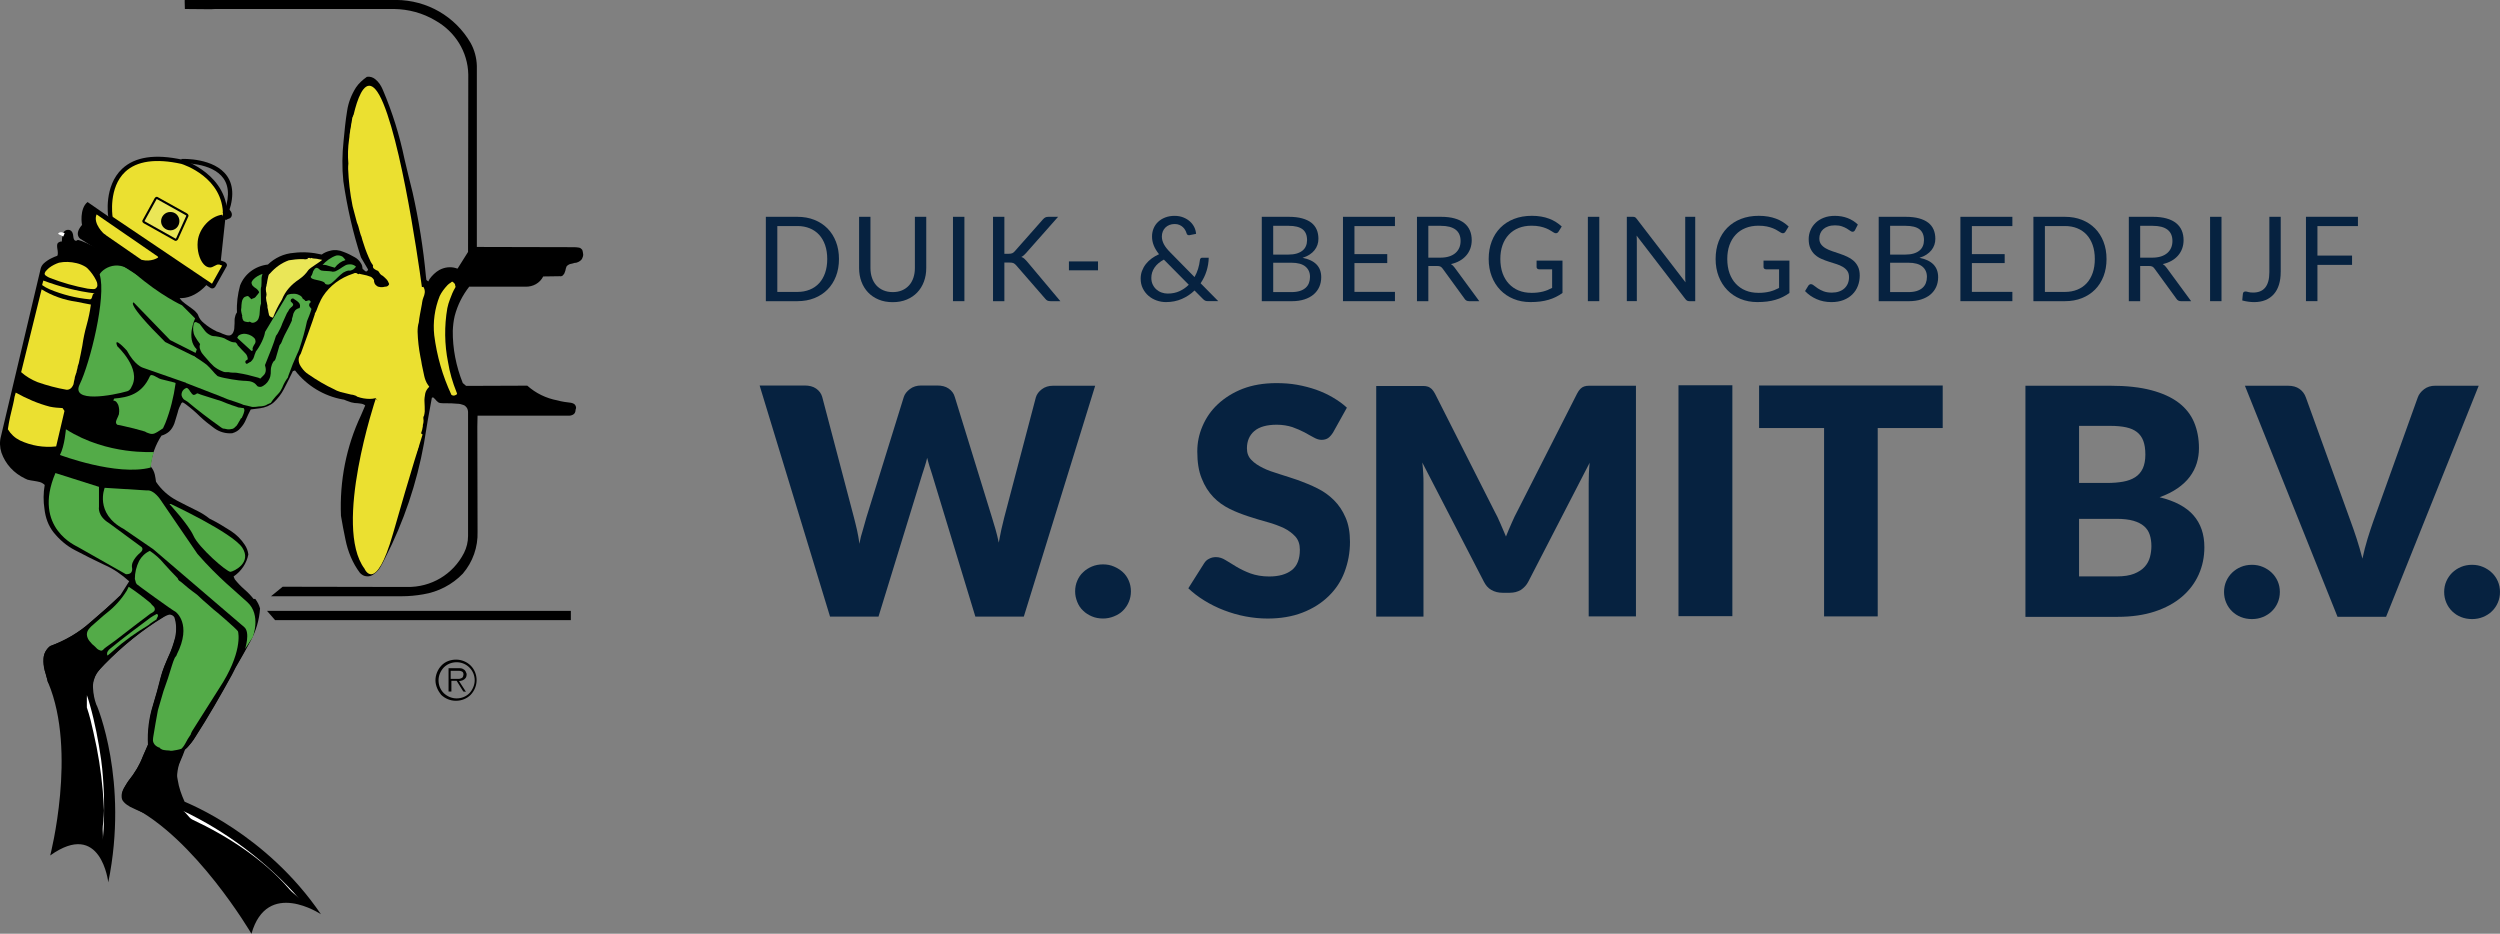 <?xml version="1.0" encoding="UTF-8"?>
<svg id="Layer_2" data-name="Layer 2" xmlns="http://www.w3.org/2000/svg" viewBox="0 0 1483.46 554.06">
  <rect x="0" y="0" width="1483.46" height="554.06" fill="#808080" stroke="none"/>
  <defs>
    <style>
      .cls-1, .cls-2, .cls-3, .cls-4, .cls-5 {
        fill-rule: evenodd;
      }

      .cls-1, .cls-6 {
        fill: #fff;
      }

      .cls-7 {
        fill: #062240;
      }

      .cls-2 {
        fill: #53ab48;
      }

      .cls-8, .cls-4 {
        fill: #eae657;
      }

      .cls-5, .cls-9 {
        fill: #ebe030;
      }
    </style>
  </defs>
  <g id="Laag_1" data-name="Laag 1">
    <g>
      <g>
        <g>
          <path class="cls-3" d="M71.3,353.42c-5.65,5.51-11.58,10.73-17.79,15.96-6.92,6.07-14.97,10.73-23.72,13.98-2.4,1.84-3.81,4.52-3.95,7.48-.14,2.4.28,4.8.71,7.06.56,1.84.99,3.53,1.55,5.51.14.71.28,1.27.56,1.84,17.09,40.81,1.13,102.37,1.13,102.37,30.22-21.6,34.45,15.96,34.45,15.96,12.28-60.29-6.78-104.91-6.78-104.91l-.14-.14-.28-.71c-1.13-3.11-1.69-6.35-1.84-9.46-.28-3.11.71-6.35,2.4-9.18,1.27-1.84,2.97-3.53,4.52-5.22,10.59-10.73,22.45-20.47,35.44-28.38.71-.56,1.69-.85,2.4-1.13.71-.28,1.55-.28,2.12,0,.71.28,1.27.71,1.69,1.41,1.13,3.67,1.27,7.77.56,11.58-.99,4.09-2.4,8.19-4.24,12-1.84,3.95-3.53,8.05-4.52,12.14-1.27,5.37-2.82,10.73-4.52,16.38-2.26,7.62-3.25,15.53-2.97,23.44l-2.97,6.78c-2.12,5.37-5.08,10.45-8.75,14.97-.71.99-1.41,1.98-1.98,3.11-.71,1.27-1.55,2.82-1.84,4.38-.28,1.27-.14,2.82.56,3.95.71,1.13,1.69,2.12,2.82,2.68.42.28.71.71,1.13.71.14,0,.28,0,.28.14l.14.14c38.26,18.64,71.73,75.82,71.73,75.82,9.32-32.9,41.23-11.58,41.23-11.58-32.48-47.73-78.93-65.8-80.91-66.79-1.84-4.09-3.39-8.33-4.09-12.99-.28-1.13-.42-2.26-.28-3.53.28-2.54.71-5.08,1.84-7.48.99-2.26,1.98-4.66,2.82-7.06l.28-.28c.56-.42.85-.71,1.27-1.13,1.69-1.84,3.11-3.53,4.38-5.65,7.77-12,15.11-24.85,22.03-37.42.71-1.27,1.27-2.54,1.98-3.95,3.11-5.22,5.93-10.45,8.9-15.81,3.25-5.93,5.22-12.71,5.65-19.34-.56-2.12-1.55-3.95-2.82-5.65"/>
          <path class="cls-3" d="M28.65,405.24c-.28-.56-.42-1.13-.56-1.84-.56-1.84-.85-3.67-1.55-5.51-.71-2.26-.85-4.66-.71-7.06.14-3.11,1.69-5.65,3.95-7.48,8.75-3.11,16.94-7.77,23.72-13.98,5.93-5.08,12-10.45,17.79-15.96l5.37-8.47c-4.38-3.95-9.18-7.34-14.68-9.74-5.93-2.82-11.72-5.65-17.51-8.75-4.94-2.54-9.18-6.21-12.71-10.59-3.11-3.95-4.8-8.75-5.37-13.84-.71-4.66-.71-9.46.14-14.26-.71-.71-1.84-1.41-2.82-1.69-1.13-.28-2.4-.56-3.53-.71-1.27-.14-2.54-.42-3.81-.71-.56-.28-.99-.42-1.55-.71-6.5-3.11-11.58-8.47-13.98-15.39-.99-3.11-1.13-6.5-.28-9.6h0l23.58-99.55c.28-1.13.85-2.12,1.84-3.11,1.41-1.27,3.11-2.4,4.66-3.11,1.13-.56,2.12-.99,3.39-1.41.28-.56.28-1.13.28-1.69,0-.85-.14-1.69-.28-2.54-.14-.71-.14-1.27-.14-1.98,0-.42.14-.71.28-1.13.28-.42.71-.71,1.13-.85.42-.28.85-.28,1.41-.28,0-1.13.14-2.54.42-3.67.14-.71.42-1.41.71-1.98.56-.71,1.41-1.27,2.4-1.27.42,0,.71,0,1.13.14.71.28,1.13.71,1.41,1.13.28.56.42.99.56,1.55l.28,1.98c.14.28.14.71.28.85.14.28.28.42.42.56.28.14.42.28.71.28s.71-.14.71-.28h.14c.28-2.97,60.01,30.64,60.01,31.77s.42,2.12,1.13,3.11c.71.99,1.69,1.84,2.82,2.68l4.8,3.53c.99.71,1.84,1.69,2.54,2.54l.28.56c.71,1.98,1.84,3.67,3.53,4.94,2.12,1.84,4.66,3.53,7.34,4.8l.14.14c.71.28,1.55.42,2.12.71.99.56,1.98.85,3.11,1.27.71.28,1.13.42,1.84.42.85.14,1.84-.28,2.4-1.13.28-.28.28-.42.42-.71.56-1.13.71-2.12.71-3.39.14-1.27.14-2.54.14-3.95,0-.99.28-1.84.56-2.97.28-.71.56-1.13.85-1.55-.28-5.37.42-10.73,1.84-15.96,2.68-6.92,9.04-11.58,16.52-12.43,4.09-3.95,9.46-6.5,15.39-6.92,5.51-.71,11.01-.28,16.52.99,1.55-1.13,3.25-1.84,5.08-2.26,2.54-.71,5.37-.42,7.91.71,2.4.85,4.52,1.98,6.78,3.25,1.55.85,2.68,2.12,3.53,3.53.71.99.85,2.12.99,3.39.28.14.71.28.71.56.28.28.56.28.71.56.28.14.28.28.56.28s.56,0,.71-.28c.28-.14.28-.28.42-.56l.14-.28-4.24-7.2c-4.8-14.68-8.19-29.79-10.45-45.18-.85-8.05-.71-16.1.14-24,.56-5.93,1.13-12,2.12-17.93.71-4.8,2.54-9.46,5.22-13.7,1.69-2.54,3.95-4.52,6.5-6.35,1.84-.28,3.53.28,4.94,1.41,2.12,1.69,3.53,3.95,4.52,6.35,5.65,13.27,9.88,26.83,12.85,41.09,1.55,6.5,3.11,13.13,4.8,19.77,3.67,16.38,6.35,33.04,7.91,49.84l.28,2.12,1.13.85c.28-.56.42-.85.71-1.41,1.55-2.12,3.53-4.09,5.79-5.37,3.11-1.69,6.64-2.12,9.88-1.13.28.14.71.28.99.28l6.21-9.88h0l.14-105.33h0c-.28-13.41-7.77-25.42-19.63-32.05-7.34-4.38-15.81-6.64-24.29-6.78h-106.32l-2.54.14c-4.94,0-10.17-.14-15.25-.14h-.14c0-3.11-.28-5.37,0-5.37h125.38c18.36.14,35.02,9.74,44.2,25.56,2.26,4.09,3.53,8.75,3.67,13.56v107.45l57.89.14c.99,0,1.84.14,2.82.28.56.14.85.28,1.27.71.42.28.71.71.71,1.13.14.42.28.85.28,1.27,0,.28.14.71.14.99,0,.85-.28,1.69-.71,2.54-.42.71-1.13,1.27-1.84,1.69-.71.42-1.69.71-2.54.71-.85.28-1.84.56-2.82.71-.71.28-1.41.71-1.84,1.27l-.14.14c-.28.71-.56,1.69-.71,2.54-.28.71-.42,1.27-.71,1.84-.28.42-.71.71-.99,1.13-.56.28-.99.42-1.55.28h-.28l-9.6.14c-1.98,3.95-6.07,6.21-10.59,6.07h-33.32c-3.95,5.08-6.92,10.87-8.61,17.37-.71,2.97-.99,5.79-1.13,8.75-.14,10.59,1.98,21.18,5.93,31.06l1.98,1.69,36.29-.14c5.08,4.52,11.15,7.48,17.93,8.75,2.54.71,5.37,1.13,8.05,1.41.71.14,1.41.42,1.84.71.71.56,1.13,1.41,1.13,2.26,0,.42-.14.71-.28,1.13,0,.71-.14,1.27-.42,1.84-.42.71-.99,1.13-1.84,1.41-.42.14-.71.28-1.27.28h-54.64l-.14,6.5.14,62.41c.28,9.04-2.82,17.93-8.75,24.85-6.21,6.5-14.68,10.87-23.58,12.28-4.09.71-8.19,1.13-12.71,1.13h-77.52l6.92-5.65,73.71.14h0c14.4.28,27.39-7.48,33.89-20.19,1.55-3.11,2.4-6.5,2.4-10.03h0v-73.56h0c0-.85-.28-1.84-.71-2.54-.56-.71-1.13-1.41-2.12-1.69-1.13-.42-2.26-.71-3.53-.71-2.4-.28-4.66-.28-7.06-.28-.99,0-2.12,0-3.11-.14-.42,0-.71-.28-1.13-.42-.42-.28-.71-.71-.99-.85-.28-.42-.71-.71-.99-1.13-.28-.28-.56-.42-.71-.71-.42-.28-.71-.28-1.13,0-1.69,8.9-3.25,17.93-4.66,26.97-4.24,23.58-12,46.6-23.02,68.06-.85,1.84-1.84,3.53-2.82,5.37-.99,1.69-2.26,3.11-3.95,4.24-.28.28-.71.42-1.13.71-1.27.71-2.68.71-4.09.42-1.13-.28-2.12-.99-2.97-1.84-4.38-5.79-7.2-12.71-8.61-19.77-.99-4.52-1.84-9.32-2.68-14.12-.85-20.62,3.11-41.09,11.86-59.59.85-1.98,1.69-3.95,2.54-5.93-.85-.71-1.84-.99-3.11-1.13-.99-.14-2.12-.28-3.11-.28-.71-.14-1.41-.28-2.12-.42-.99-.28-1.84-.71-2.82-.99-.71-.28-1.41-.71-2.12-.71-11.15-1.98-21.46-8.19-28.38-17.23l-1.27.42c-1.69,3.53-3.53,7.2-5.37,10.73-1.55,2.97-3.53,5.51-5.93,7.77-2.26,1.98-5.08,3.11-8.19,3.53l-5.51.71c-.99,1.84-1.98,3.95-2.82,5.93-.71,1.84-1.84,3.53-3.11,4.94-1.27,1.69-3.11,2.68-5.08,3.25-3.81.28-7.48-.71-10.59-2.97-3.11-2.26-5.93-4.52-8.61-7.06-2.54-2.54-5.37-4.94-8.19-7.06-.71-.56-1.27-.85-1.98-1.27l-.71.42c-.99,1.84-1.84,3.67-2.26,5.65-.71,2.12-1.27,4.52-1.98,6.5-.71,1.84-1.69,3.53-3.11,4.8-1.27,1.13-2.97,1.98-4.52,2.4-3.53,5.37-5.79,11.58-6.5,18.21,1.27,1.41,2.12,3.11,2.54,4.94.28,1.41.56,2.82.71,4.24,3.11,4.66,7.34,8.47,12.43,11.15,4.09,2.12,8.19,4.24,12.28,6.21,2.54,1.27,4.94,2.82,7.06,4.52,4.38,2.12,8.47,4.66,12.71,7.34,3.25,2.12,6.07,4.94,8.19,8.19,1.13,1.69,1.84,3.53,2.12,5.65-.99,5.37-4.24,10.03-8.75,13.13l.71,1.69c1.69,2.12,3.53,4.09,5.65,5.93,2.12,1.84,4.24,3.95,5.93,6.35,1.27,1.69,2.26,3.53,2.82,5.65-.56,6.78-2.4,13.41-5.65,19.34-2.97,5.37-5.79,10.59-8.9,15.81-.71,1.13-1.41,2.54-1.98,3.95-6.92,12.71-14.26,25.27-22.03,37.42-1.27,1.98-2.68,3.95-4.38,5.65-.42.42-.71.71-1.27,1.13l-.28.28c-.85,2.4-1.84,4.66-2.82,7.06-.99,2.4-1.69,4.94-1.84,7.48-.14,1.13,0,2.4.28,3.53.71,4.52,2.12,8.75,4.09,12.99,2.12.85,6.35,21.04-31.77,2.4-.14,0-.14-.14-.14-.14-.14,0-.28,0-.28-.14-.42-.28-.71-.56-1.13-.71-1.13-.71-2.12-1.69-2.82-2.68-.71-1.13-.71-2.54-.56-3.95.28-1.55.99-3.11,1.84-4.38.71-.99,1.27-1.98,1.98-3.11,3.67-4.52,6.78-9.46,8.75-14.97l2.97-6.78c-.42-7.91.56-15.96,2.97-23.44,1.69-5.37,3.11-10.73,4.52-16.38,1.13-4.24,2.82-8.19,4.52-12.14,1.84-3.81,3.11-7.77,4.24-12,.71-3.81.71-7.77-.56-11.58-.42-.71-.99-1.13-1.69-1.41-.71-.28-1.55-.28-2.12,0-.85.28-1.69.71-2.4,1.13-13.13,7.91-24.85,17.51-35.44,28.38-1.69,1.69-3.11,3.25-4.52,5.22-1.84,2.68-2.54,5.93-2.4,9.18.28,3.11.71,6.35,1.84,9.46l.28.71.14.14"/>
          <polygon class="cls-3" points="163.22 367.96 158.42 362.46 338.73 362.46 338.73 367.96 163.22 367.96"/>
          <path class="cls-4" d="M191.17,154.19c-.99,1.13-7.34,4.8-8.19,6.07-1.41,2.12-3.25,3.95-5.37,5.37l-.14.14c-4.52,2.97-8.19,6.92-10.17,12l-.56.99c-1.84,2.97-3.25,5.93-4.52,9.18l-.28.56c-.71-.14-1.13-.42-1.69-.71-.42-.42-.71-.85-.71-1.41-.28-.71-.28-1.55-.42-2.12-.14-.71-.28-1.27-.42-1.84v-.99c-.14-.71-.28-1.41-.42-2.12-.28-.71-.28-1.69-.42-2.54,0-.28,0-.71.14-.85v-.42l.14-.28v-.42c0-.71-.14-1.27-.28-1.84-.14-.85-.14-1.84,0-2.54.14-.42.28-.71.28-.99s0-.71.14-.71c.28-1.69.56-3.39.99-5.08.14-.42.28-.85.71-1.13l.28-.28c3.11-3.53,6.78-6.21,11.15-7.77,2.54-.42,5.08-.71,7.77-.71.71,0,1.13,0,1.84.14h.14c.42-.14.71-.14,1.13-.14.42.14.28-1.13.56-.71.28.28.85-.28,1.13.14.28.42.85-.42,1.13,0,.28.28,3.39.28,3.67.56"/>
          <path class="cls-2" d="M205.01,154.33c-2.54.71-4.66,2.26-6.35,4.52-1.13-.28-2.26-.71-3.39-.99-1.13-.42-2.12-.71-3.25-.71-.28,0-.56,0-.71.14,2.12-2.4,4.94-4.52,8.19-5.65,1.27-.28,2.68,0,3.81.71.56.56,1.13,1.13,1.69,1.98"/>
          <path class="cls-2" d="M211.22,158.28c-.71.85-1.41,1.69-2.4,1.98-.56.28-1.13.42-1.69.28h-.28c-1.13.14-2.26.71-3.25,1.27-1.13.85-2.26,1.84-3.39,2.97-.85.85-1.84,1.84-2.68,2.54-.71.71-1.41,1.13-2.12,1.41-.71.28-1.69.14-2.4-.28-.14-.28-.28-.42-.42-.71-.28-.28-.71-.42-.85-.56-.71-.28-1.55-.56-2.26-.71-1.13-.28-2.12-.42-3.11-.71-.42-.14-.71-.28-1.13-.42-.28-.14-.42-.28-.56-.42-.28-.28-.28-.56-.28-.71s.14-.28.28-.42c.28-.28.28-.71.42-.71.28-.71.56-1.41.71-2.12.28-.42.42-.71.71-1.13.28-.28.42-.56.71-.71s.71-.28.99-.14c.42.14.71.28.99.56s.71.56.85.71c.28.14.56.14.71.28.99.14,1.98.28,3.11.28s1.84.14,2.97.28c.28,0,.28.14.56.14.71,0,1.13-.14,1.69-.28.85-.42,1.69-.85,2.54-1.41.99-.71,2.12-1.41,3.11-1.98.85-.56,1.98-.71,3.11-.71s2.26.42,3.11,1.13c-.28,0,.14,0,.28.28"/>
          <path class="cls-2" d="M154.75,171.42l.14,8.75c-.28.71-.42,1.41-.56,2.12-.14,1.13-.14,2.4-.28,3.67,0,.99-.28,1.84-.56,2.82-.28.85-.85,1.69-1.69,2.12-.42.28-.71.42-1.27.56-.71.14-1.13.14-1.69-.28l-.71-.28h-.28c-.14,0-.28,0-.28.14l-.14.14-1.69-.28c-.28-.14-.71-.28-.85-.28-.28-.28-.71-.56-.71-.85-.28-.56-.42-.99-.42-1.55,0-.28-.14-.56-.14-.71l.14-.14v-.14l-.14-.28c-.28-.85-.42-1.84-.56-2.68,0-.56,0-.99.14-1.55,0-1.13.14-2.26.28-3.39.14-.71.28-1.41.71-1.98.28-.71.85-1.13,1.69-1.41.42-.14.71-.28,1.27-.28.14.14.28.28.42.28.28.28.42.56.71.71.14.28.28.28.56.56.14.14.28.14.28.28.28.14.28,0,.56-.14l.28-.28c.42,0,.71-.14.99-.28.56-.28.85-.71,1.13-1.13.71-.71,1.13-1.41,1.69-2.12h0c-.14-.56-.28-.85-.56-1.13-.42-.56-.71-.85-1.27-1.27-.71-.42-1.13-.71-1.69-1.27-.28-.28-.71-.71-.71-.99-.28-.56-.42-1.13-.14-1.69.28-.56.56-.85.71-1.13,1.55-1.69,3.53-2.82,5.65-3.53-.28.85-.56,1.84-.56,2.97,0,1.55,0,3.11-.14,4.52-.14.28-.28.85-.28,1.41"/>
          <path class="cls-2" d="M181.01,178.48c.28.14.56.14.71.14.28,0,.71-.14.85-.28.28,0,.56-.14.71-.14.28,0,.71.14.71.28.28.28.28.42.42.71v.14c-.28.28-.71.42-.71.71-.14.28-.28.71-.28,1.13.14.56.28.85.71,1.27.28.28.42.71.71.85-.71,2.54-1.69,4.94-2.68,7.34h0c-1.13,5.51-2.68,10.87-4.52,16.38-.42.99-.71,1.98-1.27,2.97-1.84,3.95-3.53,8.19-4.94,12.14-.28.71-.42,1.13-.56,1.84-1.27,1.69-2.26,3.39-3.11,5.37l-.14.42c-.71,1.55-1.41,2.82-2.54,3.95-1.13,1.13-2.12,2.26-3.11,3.53-.56.71-.85,1.13-1.27,1.84-.71.28-1.41.56-1.98.85-.71.42-1.13.71-1.84.85-1.13.28-2.12.42-3.39.42-1.27.28-2.54.28-3.81.28-.71-.14-4.94-1.27-5.37-1.27-.71-.56-9.18-3.25-9.18-3.25-2.26-1.13-24.43-9.46-24.85-9.74,1.13-1.41,1.27-3.25,1.98-4.94,1.13-2.26.99-2.12,1.41-4.8.14-.71,1.98-1.84,1.84-2.54l-1.13-3.81c1.27.28,7.34,4.52,8.33,5.37,1.27,1.13,2.4,2.4,3.53,3.67.71.99,1.69,1.84,2.54,2.68l.28.28c.28.14.56.28.71.28,3.11,1.13,12.71,2.54,14.54,2.54,1.27,0,2.54.14,3.81.28,1.27.28,2.54.71,3.53,1.69.42.42.71.71,1.13,1.27.99.56,2.26.56,3.25-.14.99-.56,1.84-1.27,2.54-2.12.85-1.13,1.55-2.4,1.84-3.67.28-1.13.28-2.12.28-3.39s.28-2.54.71-3.67c.28-.71.71-1.41,1.13-1.98h.14l.14-.14.28-.28c.28-.42.42-.85.56-1.27.71-2.12,1.27-4.52,1.98-6.78.14-.28.28-.71.28-.99.14,0,.28-.14.28-.28.28-.28.28-.42.56-.71.42-.71.71-1.69.99-2.4.71-1.69,1.55-3.39,2.4-4.94.99-1.84,1.84-3.53,2.68-5.37.14-.28.28-.71.42-.99v-.85h0c.28-.99.71-1.98.85-3.11.28-.71.71-1.41,1.13-1.98.71-.71,1.55-1.13,2.4-1.27h.14c.28-.56.28-1.13.28-1.69-.14-.71-.28-1.13-.71-1.55-.56-.56-.99-.99-1.69-1.41-.56-.28-.99-.71-1.69-1.13-.42,0-.71.14-.99.28-.42.42-.71,1.13-.28,1.69.42.28.71.71.99.99s.28.56.28.71c0,.28-.14.71-.28.71-.28.28-.42.71-.71.71-.42.42-.71.71-1.13,1.13-.28.42-.56.71-.71,1.27-.42.56-.71.99-.99,1.55-.85,1.84-1.69,3.81-2.54,5.65-.71,2.12-1.69,4.09-2.82,6.07-.28.56-.71.99-.99,1.41-.71,2.54-1.69,4.94-2.54,7.34l-3.81,9.6-.14.28v.28c0,.28,0,.56.14.71.14.56.28,1.13.28,1.69v.56c0,1.13-.56,2.4-1.41,3.11-.56.56-1.13,1.13-1.69,1.69l-.14.14c-.71-.42-1.69-.71-2.4-.85-3.39-.99-6.92-1.84-10.59-2.4-1.13-.28-2.4-.28-3.53-.28-.71,0-1.55-.14-2.26-.28h-1.69c-.85,0-1.69-.28-2.54-.71-1.69-.71-3.11-1.55-4.52-2.68-1.55-1.41-2.97-2.97-4.24-4.52-.71-.71-2.68-3.11-2.97-3.53-.28-.71-.71-1.13-.85-1.84-.56-1.13-.56-2.26-.14-3.39-1.13-1.41-2.26-3.11-3.11-4.66-1.13-2.12-1.27-4.8-.71-7.2.14-.28.14-.56.28-.71.14-.28.28-.28.56-.42s.42-.14.56,0c.28,0,.71.14.71.28l1.13.56.28.14c.99,1.41,2.12,2.68,3.11,4.09.85,1.13,1.98,1.98,3.11,2.54.85.56,1.98.71,3.11.71,0,0,3.95.56,5.37,1.27,1.13.71,2.12,1.13,3.25,1.69s2.12.71,3.39.71l.85.85c.14.28.28.42.28.71.14.28,4.24,4.52,4.52,4.8.85.71,1.41,1.98,1.55,3.11v.56l-.28.28c-.28.14-.42.28-.71.42l-.28.28c-.14.28-.14.42-.14.71v.14c.14.28.28.28.28.56.14.14.28.28.56.28.14,0,.28,0,.42-.14.28-.14.56-.28.71-.42.28-.14.42-.28.71-.42.14-.14.28-.14.28-.14h.14c.71-.71,1.27-1.27,1.69-2.12.28-.71.56-1.41.71-2.12.28-.71.56-1.27.71-1.84h0l.14-.28c.71-.71,1.13-1.69,1.69-2.4,1.27-2.12,2.4-4.38,3.11-6.64.28-.71.42-1.69.56-2.4l13.13-21.89c1.13-.56,2.26-.71,3.53-.71,1.13-.14,2.54.14,3.53.71.99.42,1.84,1.13,2.12,2.12,1.27.85,1.41.99,1.41,1.27"/>
          <path class="cls-2" d="M151.64,202.62c0,.42-.14.71-.28,1.13-.28.42-.42.71-.71,1.13-.28.56-.56.99-.71,1.55-.14.42-.14.85.14,1.41l-.85.42-8.47-7.77.56-1.13c.71-.71,1.84-1.13,3.11-1.27,2.26-.14,4.52.71,6.21,2.26.28.28.56.71.71.85.14.56.28.99.28,1.41"/>
          <path class="cls-2" d="M104.2,227.47h0c-1.13,8.05-3.11,16.1-6.07,23.58-.42.99-.85,1.98-1.41,3.11-1.13.71-2.12,1.41-3.25,2.12-.71.42-1.27.71-1.98.99-.85.28-1.84.28-2.68,0-.71-.28-1.41-.42-1.98-.71h0l-.14-.14-.28-.14c-.42-.28-.71-.28-1.13-.42-3.81-1.13-7.62-2.12-11.58-2.97-1.41-.28-2.68-.71-4.09-.85-.42-.28-.71-.71-.71-.99-.14-.42-.14-.71,0-1.13.14-.71.42-1.13.71-1.84.28-.56.56-1.13.71-1.69l.14-.28c.14-.28.14-.42.14-.71.28-1.69.14-3.39-.42-5.08-.28-.71-.71-1.27-1.13-1.84-.56-.56-1.13-.71-1.84-.85l.56-1.13h0c8.19-.71,16.38-2.54,21.18-13.27.99-2.12,4.52,1.41,6.92,1.84,2.54.71,4.94,1.13,7.34,1.84.28.14.71.28.85.28l.14.28Z"/>
          <path class="cls-2" d="M117.19,233.4c1.13.56,2.4.85,3.53,1.27,3.53,1.13,7.2,2.26,10.73,3.39,1.13.42,2.12.85,3.11,1.27,1.84.71,3.81,1.41,5.65,1.98.28.14.56.14.71.28.56.28.99.28,1.55.28.71.14,1.41.28,2.12.28.42.71.56,1.41.28,2.12-.14.71-.42,1.41-.71,2.12-.28.56-.42.99-.71,1.55v.14h-.14l-.28.14c-.14.14-.28.28-.28.42-.28.71-.71,1.13-.99,1.69-.42.71-.71,1.41-1.27,2.12-.28.28-.42.56-.71.71-.14.14-.28.14-.28.28-.71.71-1.41,1.13-2.26,1.13-.99.28-2.12.28-3.11,0-.71-.14-1.13-.28-1.84-.28-.71-.42-1.55-.85-2.12-1.41-6.35-4.52-12.85-9.46-18.92-14.54-.71-.42-1.13-.71-1.84-1.13-.28-.28-.71-.42-.71-.71-.28-.28-.56-.71-.71-1.13-.14-.42-.28-.71-.28-1.13,0-1.84,1.13-3.53,3.11-4.09.42.14.71.42.99.71.42.42.71.85.99,1.41.28.42.71.71.85,1.13.28.28.56.56.71.71.28.28.71.28,1.13.14.42-.14.71-.28.99-.56l.71-.28Z"/>
          <path class="cls-2" d="M107.16,345.09c2.97,2.54,5.93,5.08,9.18,7.34l.71.56c2.26,2.12,4.66,4.38,7.06,6.35.85.71,1.69,1.55,2.54,2.26,1.13.71,13.84,11.72,14.54,12.99.42.99,2.68,12.99-11.15,33.89-1.13,1.84-13.27,21.04-15.81,24.99-.28.56-.71,1.13-.85,1.69-.14.14-.14.28-.14.56-1.27,1.84-2.4,3.67-3.39,5.65-.42.71-.99,1.69-1.55,2.26-.28.28-.56.56-.71.71-1.69.56-3.53.85-5.37,1.13-.71.14-1.13,0-1.84-.14-1.13,0-2.12-.14-3.11-.28-.71-.14-1.27-.28-1.84-.71-.28-.28-.56-.28-.71-.71-.56-.14-.99-.28-1.41-.56-1.27-.71-2.26-1.84-2.54-3.39v-.56c0-.85.14-1.69.28-2.54.71-4.8,1.69-9.6,2.54-14.54,0-.28.14-.56.14-.71h0l3.25-11.15c1.84-4.94,3.53-10.17,5.08-15.39.56-1.69.99-3.11,1.69-4.52,0,0,1.13-1.41,1.13-1.69v-.14c9.32-18.36-.71-25.42-.71-25.42-1.69-.71-22.45-15.81-23.02-16.38-.28-.56-.71-.99-.71-1.69-.14-.42-.28-.85-.42-1.41,0-3.67.85-7.34,2.54-10.73,1.41-2.54,3.53-4.66,6.35-5.93,3.11,2.12,5.93,4.52,8.19,7.34,2.68,3.11,5.51,5.93,8.33,8.9.28.99.85,1.55,1.69,1.98"/>
          <path class="cls-2" d="M90.92,359.63c.42.28.71.71.85,1.27.28.71,0,1.69-.71,2.12-.14.14-.28.28-.56.42-.56.28-.85.56-1.27.71-5.37,3.95-10.73,8.19-16.1,12.28-3.11,2.54-6.64,5.08-10.03,7.48-.28.28-.71.42-.85.71h-.14c-.28.42-.71.71-1.13,1.13-.42.28-.71.42-1.27.28-.42-.14-.71-.28-1.13-.42-.71-.42-1.13-.71-1.55-1.27l-.71-.71c-1.13-.85-2.12-1.84-3.11-3.11-.71-.85-1.27-1.84-1.55-3.11-.28-1.27,0-2.54.71-3.67.56-.71,1.13-1.55,1.84-2.12,2.4-2.12,4.8-4.24,7.06-6.21.71-.71,1.55-1.13,2.26-1.84,4.52-3.53,8.61-8.05,11.72-13.13.42-.71.71-1.55,1.13-2.26,4.52,2.97,8.75,6.21,12.85,9.6.71.99,1.27,1.41,1.69,1.84"/>
          <path class="cls-2" d="M92.9,367.54c-1.27.71-2.54,1.69-3.81,2.54-.28.28-.71.71-.99.85-7.34,4.38-14.4,9.32-20.76,15.11-1.13.99-2.26,1.98-3.53,2.97-.28-.42-.28-.71-.28-1.13,0-.56.14-.99.42-1.41.42-.71.85-1.13,1.41-1.55,7.77-6.35,15.81-12.43,23.86-18.36,1.13-.71,2.54-1.69,3.81-2.26.14,0,.28.14.42.28.28.14.28.42.28.71s0,.42-.14.56c-.14.28-.28.71-.42.85-.14.28-.28.56-.28.85h0Z"/>
          <path class="cls-5" d="M270.1,170.71c-1.27,2.12-2.26,4.52-3.11,6.92-.71,1.69-1.13,3.39-1.55,5.22-1.84,10.59-1.69,21.6.42,32.05.99,6.07,2.68,12,5.08,17.93.14.28.28.56.28.71,0,.28-.28.71-.56.71-.28.14-.42.28-.56.28-.56.28-.85.28-1.41.14-.28,0-.56-.28-.71-.28l-.14-.14c-5.22-11.15-8.61-23.02-10.17-35.3-.85-7.77.28-15.96,3.25-23.3,1.13-2.4,2.82-4.52,4.66-6.5.56-.56,1.13-.99,1.84-1.41.28-.28.56-.42.71-.56.28,0,.71,0,.71.28.28.14.28.28.56.42.42.42.71.85.71,1.55.28.56.28.85,0,1.27h0Z"/>
          <path class="cls-5" d="M37.13,242.16l1.13,1.69-4.94,21.04c-7.34.85-14.83-.42-21.46-3.53-3.11-1.55-5.37-3.67-7.2-6.64.71-4.94,1.84-9.88,3.11-14.83.28-1.41.71-2.97.85-4.38l.71-2.54c6.35,3.53,13.13,6.5,20.19,8.33,2.54.56,5.08.71,7.62.85"/>
          <path class="cls-5" d="M217.72,65.52c-.71,1.69-.85,3.67-.28,5.51.42,1.27.85,2.54,1.41,3.67.28.56.42,1.13.71,1.69-.71,4.8-1.13,9.6-1.13,14.54,0,4.38,1.27,8.33,3.67,12,1.27,1.84,2.97,3.53,4.8,4.94,4.52,3.81,8.19,8.33,10.73,13.7.14.28.28.56.28.71.85,1.84,1.84,3.67,2.82,5.51.42.85.71,1.84,1.13,2.97h0c.28,3.11.71,5.93,1.13,8.9.14.42.28.71.28,1.13.28,2.12.71,4.24,1.13,6.21.28.85.42,1.84.56,2.97v.14c.42,2.12.71,4.52.71,6.78,0,1.84.28,3.81.71,5.65.28.71.71,1.55.85,2.12l-.28-.14h0l.14.14c.28.28.42.56.71.71l.42.42c.14.42.28.71.28,1.13.14.56.14,1.13.28,1.69.14.28.14.71.28.85.14.28.28.56.71.71.28.14.56.28.71.14.28,0,.56,0,.71-.14.71,1.13.99,2.26.85,3.53-.14.71-.28,1.69-.71,2.54-.42,1.13-.71,2.12-.85,3.25,0,.28-.14.71-.14.99-.42,1.98-.71,4.09-1.13,6.07-.28,1.69-.56,3.11-.71,4.8-.56,1.84-.71,3.53-.71,5.51.14,4.94.71,9.88,1.69,14.97.28,1.69.71,3.11.85,4.66l1.41,6.64c.42,1.84,1.13,3.81,2.26,5.37.28.28.56.71.71.99-1.13,1.13-2.12,2.54-2.4,4.09-.28,1.69-.56,3.25-.42,4.94.14,1.84.14,3.81.14,5.65,0,.85-.28,1.69-.42,2.54-.14.14-.28.28-.28.56-.14.28-.14.56-.14.71l.14,1.69c0,.71-.14,1.69-.42,2.54v.71c-.14.71-.28,1.55-.42,2.12-.71,1.98-1.13,3.95-1.84,5.93l-.14.71c.14,1.55,0,3.11-.56,4.52-.28.99-.71,1.84-.99,2.82-.85.28-1.84.28-2.68.42-.71,0-1.69-.28-2.26-.56-.71-.28-1.27-.56-1.84-.85-.71-.28-1.27-.71-1.84-1.13-.56-.42-.71-.85-1.13-1.55l-1.13-2.68-.28-.42v-.56c-.56-3.11-.85-6.35-1.41-9.6-.14-.71-.28-1.41-.28-1.98-.71-1.13-1.84-2.12-3.11-2.82-1.13-.71-7.62-11.15-8.19-11.01-1.13.28-2.26.42-3.39.42-2.54,0-4.94-.42-7.34-1.27l-.28-.14h0l-.14-.14c-.14-.14-.28-.14-.42-.28-.85-.28-1.84-.71-2.82-.71-2.12-.56-4.24-.99-6.35-1.55-1.13-.42-2.26-.71-3.39-1.41-5.51-2.54-10.73-5.65-15.81-9.18-.28-.28-.71-.56-.99-.71-1.41-1.13-2.54-2.54-3.53-4.09-.71-1.13-1.13-2.4-1.13-3.81,0-1.27.56-2.54,1.27-3.53,0,0,8.19-22.45,8.33-23.44,0-.28,0-.56.14-.71s.28-.28.28-.42c.28-.28.28-.71.56-1.13.71-2.12,1.69-4.38,2.68-6.35.42-.71.71-1.27,1.13-1.98,4.09-6.35,10.45-11.01,17.79-13.41.28-.14.56-.14.71-.28.28-.14.71-.28,1.13-.14.28,0,.56.14.71.28l.42.28c.14,0,.28.14.28.14.14,0,.28-.14.28-.14l.14-.14,4.52.99c.85.28,1.69.56,2.54.85.71.42,1.41,1.13,1.84,1.98-.14.71.14,1.41.42,2.12.42.71,1.13,1.27,1.84,1.69.99.28,1.98.42,3.11.28.71-.14,1.13-.28,1.69-.28.42,0,.71-.14,1.13-.42.28-.28.71-.71.71-.99v-.28c-.28-.56-.42-.99-.71-1.55-.28-.42-.56-.85-.85-1.13-.71-.71-1.41-1.41-2.12-1.98-.71-.28-1.13-.71-1.55-1.13-.56-.71-.85-1.27-1.27-1.84-.56-.28-.99-.28-1.55-.71-.42-.28-.71-.42-.99-.71-.42-.28-.56-.85-.56-1.41,0-.14,0-.28.14-.42-.56-.71-.99-1.41-1.41-2.12-1.69-3.53-3.11-7.06-4.24-10.73-.56-1.41-.85-2.82-1.27-4.24-.56-1.13-.71-2.12-1.13-3.39-.42-1.69-.85-3.39-1.55-4.94-.85-3.11-1.69-6.5-2.54-9.6l-.14-.71c-1.41-6.92-2.26-14.4-2.54-21.6,0-.99,0-2.12.14-3.11-.42-4.66-.28-9.46.42-14.4.14-.85.28-1.84.28-2.68l1.69-10.31c1.27-2.82,3.95-4.8,7.06-5.08h.28c.28,0,.56,0,.71.14l.28.14c.14,0,.28.14.28.28v.42h0Z"/>
          <path class="cls-3" d="M258.39,403.69c0-3.11,1.27-6.35,3.53-8.75,2.26-2.4,5.37-3.53,8.75-3.53,3.11,0,6.35,1.27,8.61,3.53,2.26,2.26,3.53,5.37,3.53,8.61s-1.27,6.35-3.53,8.75c-2.26,2.26-5.37,3.53-8.75,3.53s-6.35-1.27-8.75-3.53c-1.84-2.26-3.39-5.37-3.39-8.61M281.68,403.69c0-5.93-4.8-10.73-10.73-10.73-2.97,0-5.65,1.13-7.62,3.11-1.98,2.12-3.11,4.8-3.11,7.62,0,2.97,1.13,5.65,3.11,7.62,2.12,1.98,4.8,3.11,7.62,3.11,2.97,0,5.65-1.13,7.62-3.11,1.84-1.98,3.11-4.8,3.11-7.62M276.46,410.46l-4.09-6.35c.71,0,1.41-.14,2.12-.42.71-.28,1.27-.71,1.84-1.41.42-.71.56-1.27.56-1.98,0-.28,0-.71-.14-.85-.28-.85-.71-1.69-1.41-2.12-.28-.28-.71-.28-.99-.56-.71-.28-1.55-.28-2.26-.28h-5.93v13.84h1.69v-6.35h3.11l3.95,6.35,1.55.14h0ZM270.1,402.84h2.26c.56,0,.99-.28,1.41-.42.71-.28.99-.71,1.13-1.55,0-.28.14-.42.14-.71,0-.42-.14-.71-.28-1.13-.28-.42-.71-.71-.99-.71-.56-.28-.99-.28-1.69-.28h-4.66v4.8h2.68Z"/>
          <path class="cls-5" d="M51.95,159.27c2.12,2.12,3.81,4.52,5.08,7.06.42.71.71,1.69.71,2.54.14.56,0,.85-.14,1.27-.28.56-.56.85-.99,1.13l-.28.14c-.28.14-.71.14-.85.14-1.13,0-2.4-.14-3.53-.28-7.62-1.41-15.11-3.53-22.31-6.35-.71-.28-1.55-.71-2.12-1.13-.28-.14-.42-.28-.56-.42l-.28-.28c-.14-.28-.28-.71-.14-.99.14-.42.28-.71.56-1.13.71-.71,1.27-1.41,1.98-1.98,1.84-1.41,3.81-2.4,5.93-3.11,3.39-.71,6.92-.56,10.45.28,1.84.42,3.53,1.13,5.22,2.12.56.28.85.71,1.27.99"/>
          <path class="cls-5" d="M56.33,174.1c-.28,0-.42,0-.71.14s-.28.28-.42.42-.28.42-.28.71c-.14.28-.28.71-.28.99-.14.28-.28.42-.28.71-.28.28-.56.42-.71.56h-.28c-8.19-.71-16.38-2.82-23.86-5.93-1.69-.71-3.11-1.55-4.52-2.54l.71-2.68c9.88,3.67,20.05,6.35,30.64,7.62"/>
          <path class="cls-5" d="M53.93,180.73c-.56,4.24-1.41,8.19-2.54,12.28-1.13,3.95-1.98,8.19-2.54,12.14,0,0-1.84,9.6-2.12,10.45-.28.85-.71,1.84-.71,2.68-.28.99-.56,1.98-.71,2.97-.14.28-.28.42-.28.71-.28.85-.71,1.84-.71,2.68-.28,1.13-.56,2.26-.71,3.39-.28.71-.71,1.55-1.27,2.12-.71.71-1.69,1.13-2.54,1.13h-.28c-5.79-.99-11.58-2.54-17.23-4.52-3.53-1.41-6.92-3.39-9.74-5.93l12.14-49.14c6.21,3.81,13.27,6.35,20.62,7.34,2.54.56,5.65,1.13,8.61,1.69"/>
          <path class="cls-2" d="M32.89,280.7l25.84,8.19v11.86s-1.13,5.37,6.07,9.74l19.2,14.12s1.69,1.41-.99,3.53c0,0-5.51,4.52-4.66,8.75,0,0,.99,4.09-3.67,3.81l-28.66-16.24c.14-.14-27.11-10.87-13.13-43.77Z"/>
          <path class="cls-2" d="M62.12,289.46s-6.21,15.11,11.3,24.43c0,0,16.94,11.58,17.51,12,0,0,50.13,42.92,53.94,46.17,3.81,3.11.56,12.99.56,12.99l4.52-6.92s5.22-13.13-3.11-20.76c-6.35-5.93-17.37-14.54-29.65-28.66l-21.89-32.05s-3.95-6.21-8.19-5.65l-24.99-1.55Z"/>
          <path class="cls-2" d="M80.05,162.24c15.11,13.13,27.96,18.92,27.96,18.92l7.77,7.77s-5.65,12,.99,18.36l-.71,2.12-15.11-7.62-21.6-22.31s-5.37-.42,18.64,23.44l16.38,8.05s3.67,1.13,2.54,5.37c-1.13,4.24-5.93,11.01-5.93,11.01l-26.26-9.18s-4.66-1.27-9.46-10.17c0,0-8.33-9.18-5.65-2.54,0,0,14.54,13.41,8.47,24,0,0-.71,2.12-2.54,2.68-8.75,2.54-33.75,7.2-28.24-4.09,6.07-12.43,15.96-51.96,11.86-65.09-.28-1.13,9.04-11.15,20.9-.71Z"/>
          <path class="cls-2" d="M39.1,254.72s-.71,9.88-3.53,15.25c0,0,33.61,12.71,53.8,7.48,0,0,.71-6.07,1.98-9.18.14-.28-27.39,2.26-52.24-13.56Z"/>
          <path class="cls-2" d="M101.37,299.06s36.29,16.94,42.36,25.84c5.93,9.04-4.94,14.12-6.92,14.4-2.12.28-19.06-14.54-22.03-21.46-3.11-6.78-14.26-18.78-14.26-18.78h.85Z"/>
          <path class="cls-5" d="M222.94,236.65s-25.42,75.68-6.64,100.82c0,0,6.5,15.53,16.94-20.9,10.31-36.29,17.51-58.74,17.51-58.74"/>
          <path class="cls-5" d="M207.98,77.8s6.64-47.44,19.49-16.38c12.85,31.06,23.44,112.96,23.44,112.96,0,0-10.31-1.84-10.31-3.25.28-1.69-32.62-93.33-32.62-93.33Z"/>
          <path class="cls-1" d="M37.55,140.35l-2.82-1.41-.14-.28v-.28l.28-.14c.14-.14.28-.28.56-.28.28-.14.71-.14.99-.14h.28l1.69.56-.85,1.98Z"/>
          <path class="cls-6" d="M51.53,419.78c1.69,4.94,2.82,9.74,3.95,14.97,2.68,11.44,4.52,23.02,5.51,34.73.28,3.81.56,7.62.71,11.58v-2.54,2.4c0,.99-.14,1.98-.14,3.11-.14,2.12-.28,4.24-.56,6.21-.28,2.54.28,5.37,0,8.05.85-8.47.85-17.37.71-25.84-.28-7.2-.71-14.54-1.69-21.6-1.55-10.87-3.67-22.03-6.64-32.48-.56-1.98-1.13-3.95-1.84-5.93.14.28,0,.99,0,1.13v5.65c0-.42,0,.14,0,.56h0Z"/>
          <path class="cls-6" d="M114.08,486.29c21.04,9.88,42.5,23.72,57.61,41.37,1.69,1.98,4.09,3.53,5.79,5.51-19.06-21.74-43.35-39.96-69.33-52.24,2.4.99,3.67,4.24,5.93,5.37h0Z"/>
          <g>
            <g>
              <path class="cls-9" d="M66.21,129.76c-.42-.28-.71-.85-.71-1.27,0,0-6.78-43.35,42.5-32.48,0,0,26.69,8.19,25.56,33.04h-.28c-.56,0-.85.42-.85.71l-2.68,24.85c-.14.56.28.99.71,1.13l2.4.85c.42.28.71.71.42.99l-6.64,11.86c-.28.42-.71.56-1.13.28l-59.3-39.96Z"/>
              <path d="M125.94,171.15c-.39,0-.78-.12-1.14-.36l-59.31-39.96c-.75-.5-1.27-1.46-1.27-2.33-.1-.54-2.7-18.06,8.29-28.38,7.57-7.11,19.6-8.9,35.77-5.34.38.11,27.73,8.8,26.56,34.35l-.06,1.22h-1.13l-2.61,24.25,2.24.79c.93.58,1.33,1.15,1.39,1.77.04.42-.08.83-.33,1.16l-6.58,11.76c-.48.71-1.14,1.08-1.83,1.08ZM66.93,128.7l58.86,39.66,6.03-10.78-1.78-.62c-1.15-.39-1.81-1.53-1.52-2.66l2.65-24.67c0-.59.42-1.3,1.15-1.64.33-22.76-23.65-30.42-24.69-30.74-15.18-3.34-26.44-1.76-33.35,4.72-10,9.38-7.53,26.16-7.5,26.33l.15.4-.71,1.07.72-1.06ZM131.03,154.75h0s0,0,0,0ZM133.72,129.76l-.02.19c.01-.06.02-.12.02-.19Z"/>
            </g>
            <g>
              <path class="cls-8" d="M92.34,117.9c.28-.42.71-.71,1.13-.28l17.23,9.6c.42.28.71.71.42,1.13l-6.07,13.41c-.28.42-.71.71-1.13.42l-18.36-10.31c-.42-.28-.71-.71-.28-1.13l7.06-12.85Z"/>
              <path d="M104.25,142.94c-.24,0-.47-.07-.69-.22l-18.32-10.28c-.51-.34-.77-.72-.81-1.14-.03-.24.02-.58.32-.92l7.05-12.83c.31-.46.69-.73,1.11-.77.24-.03.59.02.93.32l17.16,9.56c.48.32.76.69.84,1.09.07.33,0,.66-.2.95l-6.02,13.32c-.4.6-.89.91-1.38.91ZM85.73,131.2s.08.08.18.15l18.31,10.28s.16-.03.28-.22l6.02-13.32c.05-.1,0-.21-.19-.33l-17.32-9.68s-.07.07-.13.16l-7.15,12.97Z"/>
            </g>
            <path d="M106.46,131.17c0,3.11-2.4,5.51-5.37,5.51s-5.51-2.4-5.51-5.37,2.4-5.51,5.37-5.51c3.11-.14,5.51,2.4,5.51,5.37Z"/>
            <path d="M134.46,129.13l-2.36-1c4.02-9.46,4.21-16.93.56-22.19-6.77-9.76-24.71-9.08-24.88-9.07l-.12-2.56c.79-.04,19.51-.76,27.1,10.16,4.19,6.03,4.09,14.33-.31,24.66Z"/>
            <path d="M51.95,119.88l70.74,49s-11.3,13.98-24.43,5.08l-50.69-32.33s-3.81-2.54,1.13-8.19c-.14.14-1.69-9.6,3.25-13.56Z"/>
            <path class="cls-9" d="M57.32,127.22l36.29,24.99c.28.28.28.71,0,.71,0,0-3.81,2.68-9.6,1.27l-21.04-14.54c-.28-.28-.71-.71-1.13-.85.14.28-6.92-6.07-4.52-11.58Z"/>
            <path d="M133.48,130.18v-2.96c-.36-.39-.93-.89-1.45-1.26l2.22-3.14c1.83,1.29,3.87,3.25,3.23,5.29-.44,1.37-1.78,2.07-4,2.07Z"/>
            <g>
              <path d="M130.18,155.74c-1.98-.56-4.09,1.69-5.51,1.69-3.53,0-6.78-6.92-6.07-14.12.71-7.06,6.92-13.84,13.56-14.68"/>
              <path d="M124.67,158.72c-1.34,0-2.65-.67-3.8-1.94-2.63-2.91-4.06-8.37-3.55-13.59.77-7.66,7.48-14.91,14.67-15.83l.33,2.55c-5.98.76-11.8,7.09-12.44,13.54-.51,5.22,1.14,9.68,2.89,11.61.46.5,1.15,1.1,1.9,1.1.25,0,.94-.38,1.4-.62,1.24-.67,2.78-1.51,4.46-1.02l-.71,2.46c-.69-.19-1.66.35-2.53.81-.89.48-1.72.93-2.62.93Z"/>
            </g>
          </g>
        </g>
        <path class="cls-7" d="M450.75,228.75h26.64c2.8,0,5.05.56,6.87,1.82,1.82,1.26,3.09,2.94,3.65,5.05l18.79,71.38c.56,2.38,1.26,4.77,1.82,7.43.56,2.66,1.12,5.33,1.4,8.27.56-2.94,1.26-5.75,2.1-8.27.7-2.66,1.4-5.05,2.1-7.43l22.16-71.38c.56-1.82,1.82-3.37,3.65-4.77,1.82-1.4,4.07-2.1,6.73-2.1h9.4c2.8,0,5.05.56,6.87,1.82,1.82,1.26,3.09,2.94,3.65,5.05l22.02,71.38c.7,2.24,1.4,4.49,2.1,7.01.7,2.52,1.4,5.19,1.96,7.99.56-2.8.98-5.33,1.54-7.85.56-2.52,1.12-4.91,1.68-7.01l18.79-71.38c.56-1.82,1.68-3.37,3.51-4.77,1.82-1.4,4.07-2.1,6.73-2.1h24.96l-42.35,137.01h-28.75l-25.8-84.84c-.42-1.26-.84-2.8-1.4-4.35-.42-1.54-.98-3.23-1.4-5.05-.42,1.82-.84,3.37-1.4,5.05-.42,1.54-.98,2.94-1.4,4.35l-26.08,84.84h-28.75l-41.79-137.15Z"/>
        <path class="cls-7" d="M637.97,350.89c0-2.24.42-4.35,1.26-6.31.84-1.96,1.96-3.65,3.51-5.05,1.4-1.4,3.23-2.52,5.19-3.37,1.96-.84,4.21-1.26,6.59-1.26s4.49.42,6.45,1.26c1.96.84,3.79,1.96,5.33,3.37,1.54,1.4,2.66,3.09,3.51,5.05.84,1.96,1.26,4.07,1.26,6.31s-.42,4.35-1.26,6.31-1.96,3.65-3.51,5.19c-1.54,1.54-3.23,2.52-5.33,3.37-2.1.84-4.21,1.26-6.45,1.26-2.38,0-4.63-.42-6.59-1.26-1.96-.84-3.79-1.96-5.19-3.37-1.54-1.4-2.66-3.09-3.51-5.19-.84-2.1-1.26-4.07-1.26-6.31Z"/>
        <path class="cls-7" d="M791.1,256.51c-.98,1.54-1.96,2.66-2.94,3.37s-2.38,1.12-3.93,1.12c-1.4,0-2.94-.42-4.63-1.4-1.68-.84-3.51-1.96-5.61-3.09-2.1-1.12-4.49-2.1-7.15-3.09-2.66-.84-5.75-1.4-9.26-1.4-5.89,0-10.38,1.26-13.32,3.79-2.94,2.52-4.35,6.03-4.35,10.24,0,2.8.84,5.05,2.66,6.87,1.68,1.82,4.07,3.37,6.87,4.77,2.8,1.4,6.17,2.52,9.82,3.65,3.65,1.12,7.43,2.38,11.22,3.65,3.79,1.4,7.57,2.94,11.22,4.77,3.65,1.82,6.87,4.07,9.82,7.01,2.94,2.94,5.19,6.31,6.87,10.24,1.82,4.07,2.66,8.98,2.66,14.58,0,6.31-1.12,12.2-3.23,17.81-2.1,5.61-5.33,10.38-9.54,14.44-4.21,4.07-9.26,7.29-15.43,9.68-6.17,2.38-13.04,3.51-20.75,3.51-4.21,0-8.55-.42-13.04-1.26-4.49-.84-8.69-2.1-12.76-3.65-4.07-1.54-7.99-3.51-11.64-5.75-3.65-2.24-6.73-4.63-9.54-7.29l9.4-14.86c.7-1.12,1.68-2.1,2.94-2.66,1.26-.7,2.66-.98,4.07-.98,1.82,0,3.79.56,5.75,1.82,1.96,1.12,4.07,2.52,6.45,3.93,2.38,1.4,5.19,2.8,8.27,3.93,3.09,1.12,6.87,1.82,11.08,1.82,5.75,0,10.24-1.26,13.46-3.79,3.23-2.52,4.77-6.59,4.77-12.06,0-3.23-.84-5.75-2.66-7.85-1.82-1.96-4.07-3.65-6.87-5.05-2.8-1.26-6.03-2.52-9.68-3.51-3.65-.98-7.29-2.1-11.22-3.37-3.79-1.26-7.57-2.66-11.22-4.49-3.65-1.82-6.87-4.07-9.68-7.01s-5.19-6.59-6.87-10.94c-1.82-4.35-2.66-9.68-2.66-16.13,0-5.19.98-10.1,3.09-15.01s5.05-9.26,9.12-13.04c4.07-3.79,8.98-6.87,14.72-9.12,5.89-2.24,12.48-3.37,20.05-3.37,4.21,0,8.27.28,12.2.98,3.93.7,7.71,1.68,11.36,2.94,3.51,1.26,6.87,2.8,9.96,4.63,3.09,1.82,5.89,3.79,8.27,6.03l-8.13,14.58Z"/>
        <path class="cls-7" d="M890.25,310.5c1.12,2.52,2.24,5.19,3.37,7.85,1.12-2.8,2.24-5.47,3.37-7.99,1.12-2.66,2.38-5.19,3.65-7.57l35.2-69.28c.56-1.12,1.26-2.1,1.96-2.8.7-.7,1.4-1.12,2.24-1.4.84-.28,1.68-.42,2.8-.42h27.91v136.87h-28.05v-78.81c0-3.79.14-7.99.56-12.34l-36.32,70.4c-1.12,2.24-2.66,3.79-4.49,5.05-1.96,1.12-4.07,1.68-6.59,1.68h-4.35c-2.38,0-4.63-.56-6.59-1.68-1.96-1.12-3.37-2.8-4.49-5.05l-36.46-70.54c.28,2.24.42,4.35.56,6.59.14,2.24.14,4.21.14,6.03v78.81h-28.05v-136.87h27.91c1.12,0,1.96.14,2.8.42.84.28,1.54.84,2.24,1.4.7.7,1.26,1.54,1.96,2.8l35.2,69.56c1.26,2.24,2.38,4.63,3.51,7.29Z"/>
        <path class="cls-7" d="M1027.96,365.62h-31.97v-137.01h31.97v137.01Z"/>
        <path class="cls-7" d="M1152.77,228.75v25.24h-38.56v111.77h-31.83v-111.77h-38.56v-25.24h108.96Z"/>
      </g>
      <g>
        <path class="cls-7" d="M1201.86,366.03v-137.14h50.45c9.48,0,17.54.88,24.19,2.64,6.65,1.76,12.08,4.23,16.28,7.43,4.2,3.2,7.26,7.09,9.18,11.67,1.91,4.58,2.87,9.7,2.87,15.34,0,3.07-.44,6.04-1.32,8.9-.88,2.85-2.26,5.54-4.14,8.05-1.88,2.51-4.3,4.79-7.25,6.82-2.95,2.04-6.5,3.81-10.63,5.32,9.04,2.2,15.72,5.76,20.05,10.68,4.33,4.93,6.5,11.25,6.5,18.96,0,5.84-1.13,11.27-3.39,16.29-2.26,5.02-5.57,9.4-9.93,13.13-4.36,3.73-9.74,6.65-16.14,8.75-6.4,2.1-13.71,3.15-21.93,3.15h-54.78ZM1233.67,286.58h16.57c3.51,0,6.68-.25,9.51-.75,2.83-.5,5.23-1.38,7.2-2.64,1.98-1.25,3.48-2.98,4.52-5.17,1.03-2.2,1.55-4.96,1.55-8.28s-.41-5.98-1.22-8.14-2.07-3.9-3.76-5.22c-1.69-1.32-3.84-2.26-6.45-2.82-2.61-.56-5.69-.85-9.27-.85h-18.64v33.88ZM1233.67,307.86v34.17h22.4c4.2,0,7.64-.53,10.31-1.6,2.67-1.07,4.75-2.45,6.26-4.14,1.51-1.69,2.54-3.61,3.11-5.74.56-2.13.85-4.3.85-6.49,0-2.51-.33-4.77-.99-6.77-.66-2.01-1.79-3.7-3.39-5.09-1.6-1.37-3.72-2.44-6.35-3.2-2.64-.75-5.96-1.13-9.98-1.13h-22.21Z"/>
        <path class="cls-7" d="M1319.71,351.25c0-2.26.42-4.36,1.27-6.31.85-1.95,2.01-3.64,3.48-5.08,1.47-1.44,3.22-2.59,5.22-3.44,2.01-.85,4.2-1.27,6.59-1.27s4.49.42,6.49,1.27c2.01.85,3.76,1.99,5.27,3.44s2.68,3.14,3.53,5.08c.85,1.95,1.27,4.05,1.27,6.31s-.42,4.38-1.27,6.35c-.85,1.98-2.03,3.69-3.53,5.13-1.51,1.45-3.26,2.58-5.27,3.39-2.01.82-4.17,1.23-6.49,1.23s-4.58-.41-6.59-1.23c-2.01-.81-3.75-1.94-5.22-3.39-1.48-1.44-2.64-3.15-3.48-5.13-.85-1.98-1.27-4.09-1.27-6.35Z"/>
        <path class="cls-7" d="M1332.1,228.89h25.6c2.76,0,5.02.63,6.78,1.88,1.76,1.25,3.01,2.91,3.76,4.99l26.54,73.42c1.19,3.2,2.4,6.68,3.62,10.44,1.22,3.77,2.37,7.72,3.43,11.86.88-4.14,1.9-8.09,3.06-11.86,1.16-3.76,2.31-7.25,3.44-10.44l26.36-73.42c.63-1.76,1.85-3.34,3.67-4.76,1.82-1.41,4.05-2.12,6.68-2.12h25.79l-54.97,137.14h-28.8l-54.97-137.14Z"/>
        <path class="cls-7" d="M1450.33,351.25c0-2.26.42-4.36,1.27-6.31s2.01-3.64,3.48-5.08c1.47-1.44,3.22-2.59,5.22-3.44,2.01-.85,4.2-1.27,6.59-1.27s4.49.42,6.49,1.27c2.01.85,3.76,1.99,5.27,3.44,1.51,1.44,2.68,3.14,3.53,5.08.85,1.95,1.27,4.05,1.27,6.31s-.42,4.38-1.27,6.35c-.85,1.98-2.03,3.69-3.53,5.13-1.51,1.45-3.26,2.58-5.27,3.39-2.01.82-4.17,1.23-6.49,1.23s-4.58-.41-6.59-1.23c-2.01-.81-3.75-1.94-5.22-3.39-1.48-1.44-2.64-3.15-3.48-5.13-.85-1.98-1.27-4.09-1.27-6.35Z"/>
      </g>
      <g>
        <path class="cls-7" d="M497.83,153.69c0,3.76-.59,7.16-1.78,10.24-1.19,3.07-2.86,5.71-5.03,7.9-2.17,2.19-4.77,3.88-7.79,5.08-3.03,1.2-6.38,1.8-10.06,1.8h-18.73v-50.06h18.73c3.68,0,7.03.6,10.06,1.8,3.03,1.21,5.62,2.9,7.79,5.1,2.17,2.2,3.84,4.84,5.03,7.92,1.19,3.07,1.78,6.49,1.78,10.23ZM490.87,153.69c0-3.07-.42-5.82-1.26-8.24-.84-2.42-2.03-4.47-3.56-6.15-1.54-1.67-3.4-2.95-5.59-3.84-2.19-.89-4.62-1.33-7.3-1.33h-11.91v39.09h11.91c2.68,0,5.11-.44,7.3-1.33,2.19-.88,4.05-2.16,5.59-3.83s2.72-3.71,3.56-6.13c.84-2.42,1.26-5.18,1.26-8.25Z"/>
        <path class="cls-7" d="M529.72,173.33c2.07,0,3.92-.35,5.55-1.05,1.63-.7,3.01-1.68,4.14-2.94,1.13-1.26,1.99-2.76,2.58-4.51.59-1.75.89-3.67.89-5.76v-30.43h6.74v30.43c0,2.88-.46,5.57-1.38,8.04-.92,2.47-2.23,4.6-3.95,6.41-1.71,1.81-3.8,3.22-6.27,4.25-2.47,1.02-5.24,1.53-8.31,1.53s-5.85-.51-8.31-1.53c-2.47-1.03-4.57-2.44-6.29-4.25s-3.04-3.94-3.96-6.41c-.92-2.47-1.38-5.15-1.38-8.04v-30.43h6.74v30.39c0,2.1.3,4.02.89,5.76.6,1.75,1.45,3.25,2.58,4.51,1.13,1.26,2.52,2.24,4.16,2.95,1.64.71,3.5,1.07,5.57,1.07Z"/>
        <path class="cls-7" d="M572.26,178.71h-6.78v-50.06h6.78v50.06Z"/>
        <path class="cls-7" d="M595.97,150.59h2.55c.88,0,1.59-.11,2.11-.33.52-.22,1.02-.6,1.49-1.14l16.66-18.86c.51-.58,1.01-1,1.49-1.24.48-.25,1.09-.37,1.83-.37h5.76l-19.07,21.56c-.49.54-.95.99-1.38,1.36-.43.37-.89.68-1.38.91.65.21,1.22.52,1.71.94.49.42,1,.95,1.54,1.57l19.91,23.72h-5.87c-.44,0-.81-.04-1.12-.11-.3-.07-.56-.16-.79-.28-.22-.11-.43-.27-.61-.45-.19-.18-.37-.39-.56-.59l-17.29-19.88c-.26-.28-.5-.52-.72-.71-.22-.2-.48-.37-.77-.51-.29-.14-.63-.23-1.01-.3-.39-.06-.86-.08-1.41-.08h-3.07v22.91h-6.74v-50.06h6.74v21.94Z"/>
        <path class="cls-7" d="M634.28,155.12h17.26v5.28h-17.26v-5.28Z"/>
        <path class="cls-7" d="M697.05,128.09c1.84,0,3.52.3,5.03.89,1.51.59,2.82,1.38,3.93,2.36,1.11.98,1.98,2.11,2.62,3.4.64,1.29,1.01,2.64,1.1,4.03l-3.88.77c-.12.03-.22.04-.31.04-.3,0-.59-.08-.86-.25-.27-.16-.46-.45-.58-.87-.16-.61-.43-1.24-.79-1.89-.36-.66-.83-1.25-1.4-1.79-.57-.53-1.26-.97-2.06-1.33-.8-.35-1.74-.52-2.81-.52-1.16,0-2.21.19-3.14.56-.93.37-1.73.89-2.39,1.55s-1.18,1.45-1.54,2.34c-.36.9-.54,1.87-.54,2.92,0,.81.1,1.6.3,2.34.2.74.5,1.5.89,2.25.39.76.91,1.53,1.54,2.34.63.81,1.39,1.65,2.27,2.54l14.39,14.63c.89-1.56,1.59-3.19,2.11-4.9.52-1.71.88-3.43,1.07-5.15.04-.44.18-.8.42-1.05.23-.26.56-.39.98-.39h3.84c-.05,2.68-.48,5.31-1.29,7.89-.81,2.59-1.99,5.01-3.53,7.27l10.48,10.62h-6.01c-.68,0-1.22-.08-1.64-.25-.42-.16-.89-.5-1.4-1.01l-5.03-5.07c-2.19,2.12-4.71,3.8-7.56,5.03-2.85,1.24-5.99,1.86-9.41,1.86-1.86,0-3.69-.32-5.49-.95-1.79-.62-3.39-1.54-4.8-2.74-1.41-1.2-2.54-2.66-3.41-4.39-.86-1.72-1.29-3.67-1.29-5.83,0-1.63.27-3.18.82-4.63.55-1.46,1.3-2.8,2.27-4.04.97-1.23,2.11-2.34,3.44-3.31,1.33-.98,2.78-1.82,4.37-2.52-1.42-1.79-2.47-3.54-3.14-5.24-.68-1.7-1.01-3.46-1.01-5.28,0-1.7.31-3.3.92-4.78.62-1.49,1.51-2.79,2.67-3.89,1.16-1.1,2.58-1.98,4.24-2.62,1.66-.64,3.53-.96,5.61-.96ZM683.18,164.87c0,1.51.28,2.85.84,4,.56,1.16,1.29,2.13,2.2,2.92.91.8,1.94,1.4,3.11,1.8,1.16.41,2.35.61,3.56.61,2.61,0,4.95-.47,7.02-1.43,2.07-.95,3.9-2.22,5.49-3.81l-14.78-14.92c-2.47,1.33-4.33,2.92-5.57,4.77-1.25,1.86-1.87,3.88-1.87,6.06Z"/>
        <path class="cls-7" d="M748.72,178.71v-50.06h15.96c3.07,0,5.73.3,7.95.91,2.23.61,4.05,1.47,5.49,2.59,1.43,1.12,2.49,2.49,3.18,4.1.69,1.62,1.03,3.44,1.03,5.47,0,1.24-.19,2.42-.58,3.57-.39,1.14-.97,2.2-1.75,3.18-.78.98-1.76,1.86-2.94,2.62-1.18.77-2.56,1.4-4.14,1.89,3.66.73,6.42,2.04,8.28,3.95,1.86,1.91,2.79,4.42,2.79,7.54,0,2.12-.39,4.05-1.17,5.8-.78,1.74-1.92,3.24-3.42,4.51-1.5,1.26-3.34,2.23-5.52,2.92-2.18.69-4.66,1.03-7.46,1.03h-17.71ZM755.5,151.07h8.94c1.91,0,3.56-.21,4.96-.62,1.4-.42,2.56-1,3.48-1.75.92-.74,1.6-1.65,2.04-2.71.44-1.06.67-2.22.67-3.47,0-2.94-.89-5.09-2.66-6.46-1.77-1.38-4.52-2.06-8.24-2.06h-9.19v17.08ZM755.5,155.89v17.43h10.83c1.93,0,3.59-.22,4.98-.66s2.52-1.07,3.42-1.87c.9-.8,1.56-1.75,1.98-2.86.42-1.11.63-2.32.63-3.65,0-2.58-.92-4.63-2.74-6.13-1.83-1.5-4.59-2.25-8.3-2.25h-10.79Z"/>
        <path class="cls-7" d="M827.74,128.64v5.52h-24.03v16.63h19.46v5.31h-19.46v17.09h24.03v5.52h-30.84v-50.06h30.84Z"/>
        <path class="cls-7" d="M847.55,157.82v20.89h-6.74v-50.06h14.15c3.17,0,5.91.32,8.21.97,2.31.64,4.21,1.57,5.71,2.78,1.5,1.21,2.61,2.67,3.34,4.38.72,1.71,1.08,3.63,1.08,5.75,0,1.77-.28,3.42-.84,4.96-.56,1.54-1.37,2.92-2.43,4.14-1.06,1.22-2.35,2.27-3.88,3.13-1.52.86-3.25,1.51-5.19,1.95.84.49,1.58,1.2,2.23,2.13l14.6,19.88h-6.01c-1.23,0-2.14-.48-2.72-1.43l-13-17.88c-.39-.56-.83-.97-1.29-1.21-.47-.25-1.16-.37-2.1-.37h-5.14ZM847.55,152.89h7.09c1.98,0,3.72-.24,5.22-.71,1.5-.48,2.76-1.16,3.77-2.03,1.01-.88,1.77-1.92,2.29-3.13.51-1.21.77-2.55.77-4.01,0-2.98-.98-5.23-2.95-6.74-1.97-1.51-4.9-2.27-8.79-2.27h-7.4v18.9Z"/>
        <path class="cls-7" d="M908.61,173.78c1.35,0,2.59-.06,3.72-.2,1.13-.13,2.2-.32,3.2-.57,1-.26,1.94-.56,2.83-.93.88-.36,1.77-.77,2.65-1.24v-11.04h-7.75c-.44,0-.8-.13-1.07-.39-.27-.25-.4-.57-.4-.94v-3.84h15.37v19.21c-1.26.91-2.57,1.7-3.93,2.37-1.36.68-2.82,1.24-4.37,1.69-1.55.45-3.21.8-4.98,1.02-1.77.22-3.69.33-5.76.33-3.63,0-6.97-.62-9.99-1.87-3.03-1.24-5.64-2.99-7.82-5.24-2.19-2.25-3.89-4.94-5.12-8.09-1.22-3.14-1.83-6.6-1.83-10.38s.6-7.3,1.8-10.44c1.2-3.14,2.91-5.84,5.14-8.09,2.23-2.25,4.91-3.99,8.07-5.23,3.16-1.23,6.69-1.85,10.6-1.85,1.98,0,3.82.15,5.52.44,1.7.29,3.28.71,4.73,1.26,1.45.55,2.8,1.21,4.03,1.99,1.23.78,2.39,1.66,3.46,2.64l-1.92,3.07c-.39.62-.91.94-1.54.94-.37,0-.78-.13-1.22-.39-.58-.32-1.23-.72-1.96-1.19s-1.6-.92-2.64-1.34c-1.04-.43-2.26-.8-3.67-1.1-1.41-.3-3.08-.45-5.01-.45-2.82,0-5.37.46-7.65,1.38-2.28.92-4.23,2.23-5.83,3.95-1.61,1.71-2.84,3.78-3.71,6.22-.86,2.43-1.29,5.16-1.29,8.19s.45,6,1.34,8.48c.9,2.47,2.16,4.58,3.79,6.3,1.63,1.73,3.56,3.04,5.8,3.95,2.24.91,4.71,1.36,7.41,1.36Z"/>
        <path class="cls-7" d="M948.99,178.71h-6.78v-50.06h6.78v50.06Z"/>
        <path class="cls-7" d="M970.16,128.87c.29.15.62.46.99.93l29,37.73c-.07-.61-.12-1.19-.14-1.76-.03-.57-.03-1.12-.03-1.66v-35.46h5.94v50.06h-3.42c-.54,0-.98-.09-1.34-.28-.36-.19-.72-.5-1.07-.95l-28.96-37.69c.05.58.08,1.15.1,1.71.03.56.04,1.07.04,1.54v35.66h-5.94v-50.06h3.49c.61,0,1.05.08,1.34.23Z"/>
        <path class="cls-7" d="M1043.27,173.78c1.35,0,2.59-.06,3.72-.2,1.13-.13,2.2-.32,3.2-.57,1-.26,1.94-.56,2.83-.93.88-.36,1.77-.77,2.65-1.24v-11.04h-7.75c-.44,0-.8-.13-1.07-.39-.27-.25-.4-.57-.4-.94v-3.84h15.37v19.21c-1.26.91-2.57,1.7-3.93,2.37-1.36.68-2.82,1.24-4.37,1.69-1.55.45-3.21.8-4.98,1.02-1.77.22-3.69.33-5.76.33-3.63,0-6.97-.62-9.99-1.87-3.03-1.24-5.64-2.99-7.82-5.24-2.19-2.25-3.89-4.94-5.12-8.09-1.22-3.14-1.83-6.6-1.83-10.38s.6-7.3,1.8-10.44c1.2-3.14,2.91-5.84,5.14-8.09,2.23-2.25,4.91-3.99,8.07-5.23,3.16-1.23,6.69-1.85,10.6-1.85,1.98,0,3.82.15,5.52.44,1.7.29,3.28.71,4.73,1.26,1.45.55,2.8,1.21,4.03,1.99,1.23.78,2.39,1.66,3.46,2.64l-1.92,3.07c-.39.62-.91.94-1.54.94-.37,0-.78-.13-1.22-.39-.58-.32-1.23-.72-1.96-1.19s-1.6-.92-2.64-1.34c-1.04-.43-2.26-.8-3.67-1.1-1.41-.3-3.08-.45-5.01-.45-2.82,0-5.37.46-7.65,1.38-2.28.92-4.23,2.23-5.83,3.95-1.61,1.71-2.84,3.78-3.71,6.22-.86,2.43-1.29,5.16-1.29,8.19s.45,6,1.34,8.48c.9,2.47,2.16,4.58,3.79,6.3,1.63,1.73,3.56,3.04,5.8,3.95,2.24.91,4.71,1.36,7.41,1.36Z"/>
        <path class="cls-7" d="M1100.8,136.47c-.21.35-.43.61-.66.79-.23.17-.54.26-.91.26-.39,0-.86-.2-1.38-.59s-1.19-.83-1.99-1.31c-.8-.48-1.77-.92-2.9-1.31s-2.5-.59-4.1-.59c-1.51,0-2.85.2-4.02.61-1.16.4-2.14.96-2.92,1.66-.78.69-1.37,1.51-1.76,2.46-.4.94-.59,1.96-.59,3.06,0,1.4.34,2.56,1.03,3.48.69.92,1.59,1.7,2.72,2.35,1.13.66,2.41,1.22,3.84,1.7,1.43.47,2.9.97,4.4,1.48,1.5.51,2.97,1.09,4.4,1.73,1.43.64,2.71,1.45,3.84,2.42,1.13.98,2.04,2.18,2.72,3.6.69,1.43,1.03,3.17,1.03,5.25,0,2.18-.38,4.24-1.12,6.16-.74,1.93-1.83,3.6-3.27,5.02-1.43,1.42-3.19,2.54-5.27,3.35s-4.45,1.22-7.11,1.22c-3.24,0-6.19-.59-8.86-1.77-2.67-1.17-4.94-2.76-6.83-4.77l1.96-3.22c.19-.25.41-.47.68-.64.27-.18.56-.26.89-.26.49,0,1.05.26,1.68.78s1.41,1.1,2.36,1.73,2.09,1.21,3.42,1.73c1.34.52,2.98.79,4.91.79,1.61,0,3.04-.22,4.3-.67,1.26-.44,2.32-1.06,3.19-1.87.87-.8,1.54-1.76,2.01-2.88.46-1.12.7-2.37.7-3.74,0-1.51-.34-2.76-1.03-3.72-.69-.97-1.59-1.77-2.71-2.42-1.12-.66-2.39-1.21-3.83-1.66s-2.9-.92-4.4-1.4c-1.5-.47-2.97-1.03-4.4-1.66-1.43-.62-2.71-1.44-3.83-2.44-1.12-1-2.02-2.25-2.71-3.76-.69-1.5-1.03-3.36-1.03-5.57,0-1.77.34-3.48,1.03-5.13.68-1.65,1.68-3.12,2.99-4.4,1.3-1.28,2.92-2.31,4.84-3.07,1.92-.77,4.13-1.16,6.62-1.16,2.79,0,5.34.44,7.65,1.33,2.3.88,4.32,2.17,6.04,3.84l-1.64,3.21Z"/>
        <path class="cls-7" d="M1114.79,178.71v-50.06h15.96c3.07,0,5.73.3,7.95.91,2.23.61,4.05,1.47,5.49,2.59s2.49,2.49,3.18,4.1c.69,1.62,1.03,3.44,1.03,5.47,0,1.24-.19,2.42-.58,3.57-.39,1.14-.97,2.2-1.75,3.18-.78.98-1.76,1.86-2.94,2.62-1.18.77-2.56,1.4-4.14,1.89,3.66.73,6.42,2.04,8.28,3.95,1.86,1.91,2.79,4.42,2.79,7.54,0,2.12-.39,4.05-1.17,5.8-.78,1.74-1.92,3.24-3.42,4.51-1.5,1.26-3.34,2.23-5.52,2.92-2.18.69-4.66,1.03-7.46,1.03h-17.71ZM1121.57,151.07h8.94c1.91,0,3.56-.21,4.96-.62,1.4-.42,2.56-1,3.48-1.75.92-.74,1.6-1.65,2.04-2.71s.67-2.22.67-3.47c0-2.94-.89-5.09-2.66-6.46-1.77-1.38-4.52-2.06-8.24-2.06h-9.19v17.08ZM1121.57,155.89v17.43h10.83c1.93,0,3.59-.22,4.98-.66s2.52-1.07,3.42-1.87c.9-.8,1.56-1.75,1.98-2.86.42-1.11.63-2.32.63-3.65,0-2.58-.92-4.63-2.74-6.13-1.83-1.5-4.59-2.25-8.3-2.25h-10.79Z"/>
        <path class="cls-7" d="M1194.11,128.64v5.52h-24.03v16.63h19.46v5.31h-19.46v17.09h24.03v5.52h-30.84v-50.06h30.84Z"/>
        <path class="cls-7" d="M1249.98,153.69c0,3.76-.59,7.16-1.78,10.24-1.19,3.07-2.86,5.71-5.03,7.9-2.17,2.19-4.77,3.88-7.79,5.08s-6.38,1.8-10.06,1.8h-18.73v-50.06h18.73c3.68,0,7.03.6,10.06,1.8,3.03,1.21,5.62,2.9,7.79,5.1,2.17,2.2,3.84,4.84,5.03,7.92,1.19,3.07,1.78,6.49,1.78,10.23ZM1243.03,153.69c0-3.07-.42-5.82-1.26-8.24-.84-2.42-2.03-4.47-3.56-6.15-1.54-1.67-3.4-2.95-5.59-3.84-2.19-.89-4.62-1.33-7.3-1.33h-11.91v39.09h11.91c2.68,0,5.11-.44,7.3-1.33,2.19-.88,4.05-2.16,5.59-3.83,1.54-1.67,2.72-3.71,3.56-6.13.84-2.42,1.26-5.18,1.26-8.25Z"/>
        <path class="cls-7" d="M1269.95,157.82v20.89h-6.74v-50.06h14.15c3.17,0,5.91.32,8.21.97,2.31.64,4.21,1.57,5.71,2.78,1.5,1.21,2.61,2.67,3.34,4.38.72,1.71,1.08,3.63,1.08,5.75,0,1.77-.28,3.42-.84,4.96-.56,1.54-1.37,2.92-2.43,4.14-1.06,1.22-2.35,2.27-3.88,3.13-1.52.86-3.25,1.51-5.19,1.95.84.49,1.58,1.2,2.23,2.13l14.6,19.88h-6.01c-1.23,0-2.14-.48-2.72-1.43l-13-17.88c-.39-.56-.83-.97-1.29-1.21-.47-.25-1.16-.37-2.1-.37h-5.14ZM1269.95,152.89h7.09c1.98,0,3.72-.24,5.22-.71,1.5-.48,2.76-1.16,3.77-2.03,1.01-.88,1.77-1.92,2.29-3.13.51-1.21.77-2.55.77-4.01,0-2.98-.98-5.23-2.95-6.74-1.97-1.51-4.9-2.27-8.79-2.27h-7.4v18.9Z"/>
        <path class="cls-7" d="M1318.2,178.71h-6.78v-50.06h6.78v50.06Z"/>
        <path class="cls-7" d="M1353.33,161.42c0,2.79-.34,5.3-1.03,7.51-.68,2.22-1.7,4.08-3.04,5.61-1.34,1.52-2.99,2.7-4.94,3.51s-4.2,1.22-6.74,1.22c-2.26,0-4.61-.33-7.06-.98.05-.68.1-1.34.17-2.01.07-.66.14-1.32.21-1.97.05-.4.19-.72.44-.97.25-.24.61-.37,1.1-.37.42,0,.98.11,1.68.32.7.21,1.63.32,2.8.32,1.54,0,2.9-.23,4.1-.7,1.2-.46,2.21-1.19,3.04-2.17s1.45-2.23,1.89-3.76c.43-1.52.65-3.33.65-5.43v-32.91h6.74v32.77Z"/>
        <path class="cls-7" d="M1399.16,128.64v5.52h-24.03v17.5h20.54v5.52h-20.54v21.52h-6.81v-50.06h30.84Z"/>
      </g>
    </g>
  </g>
</svg>